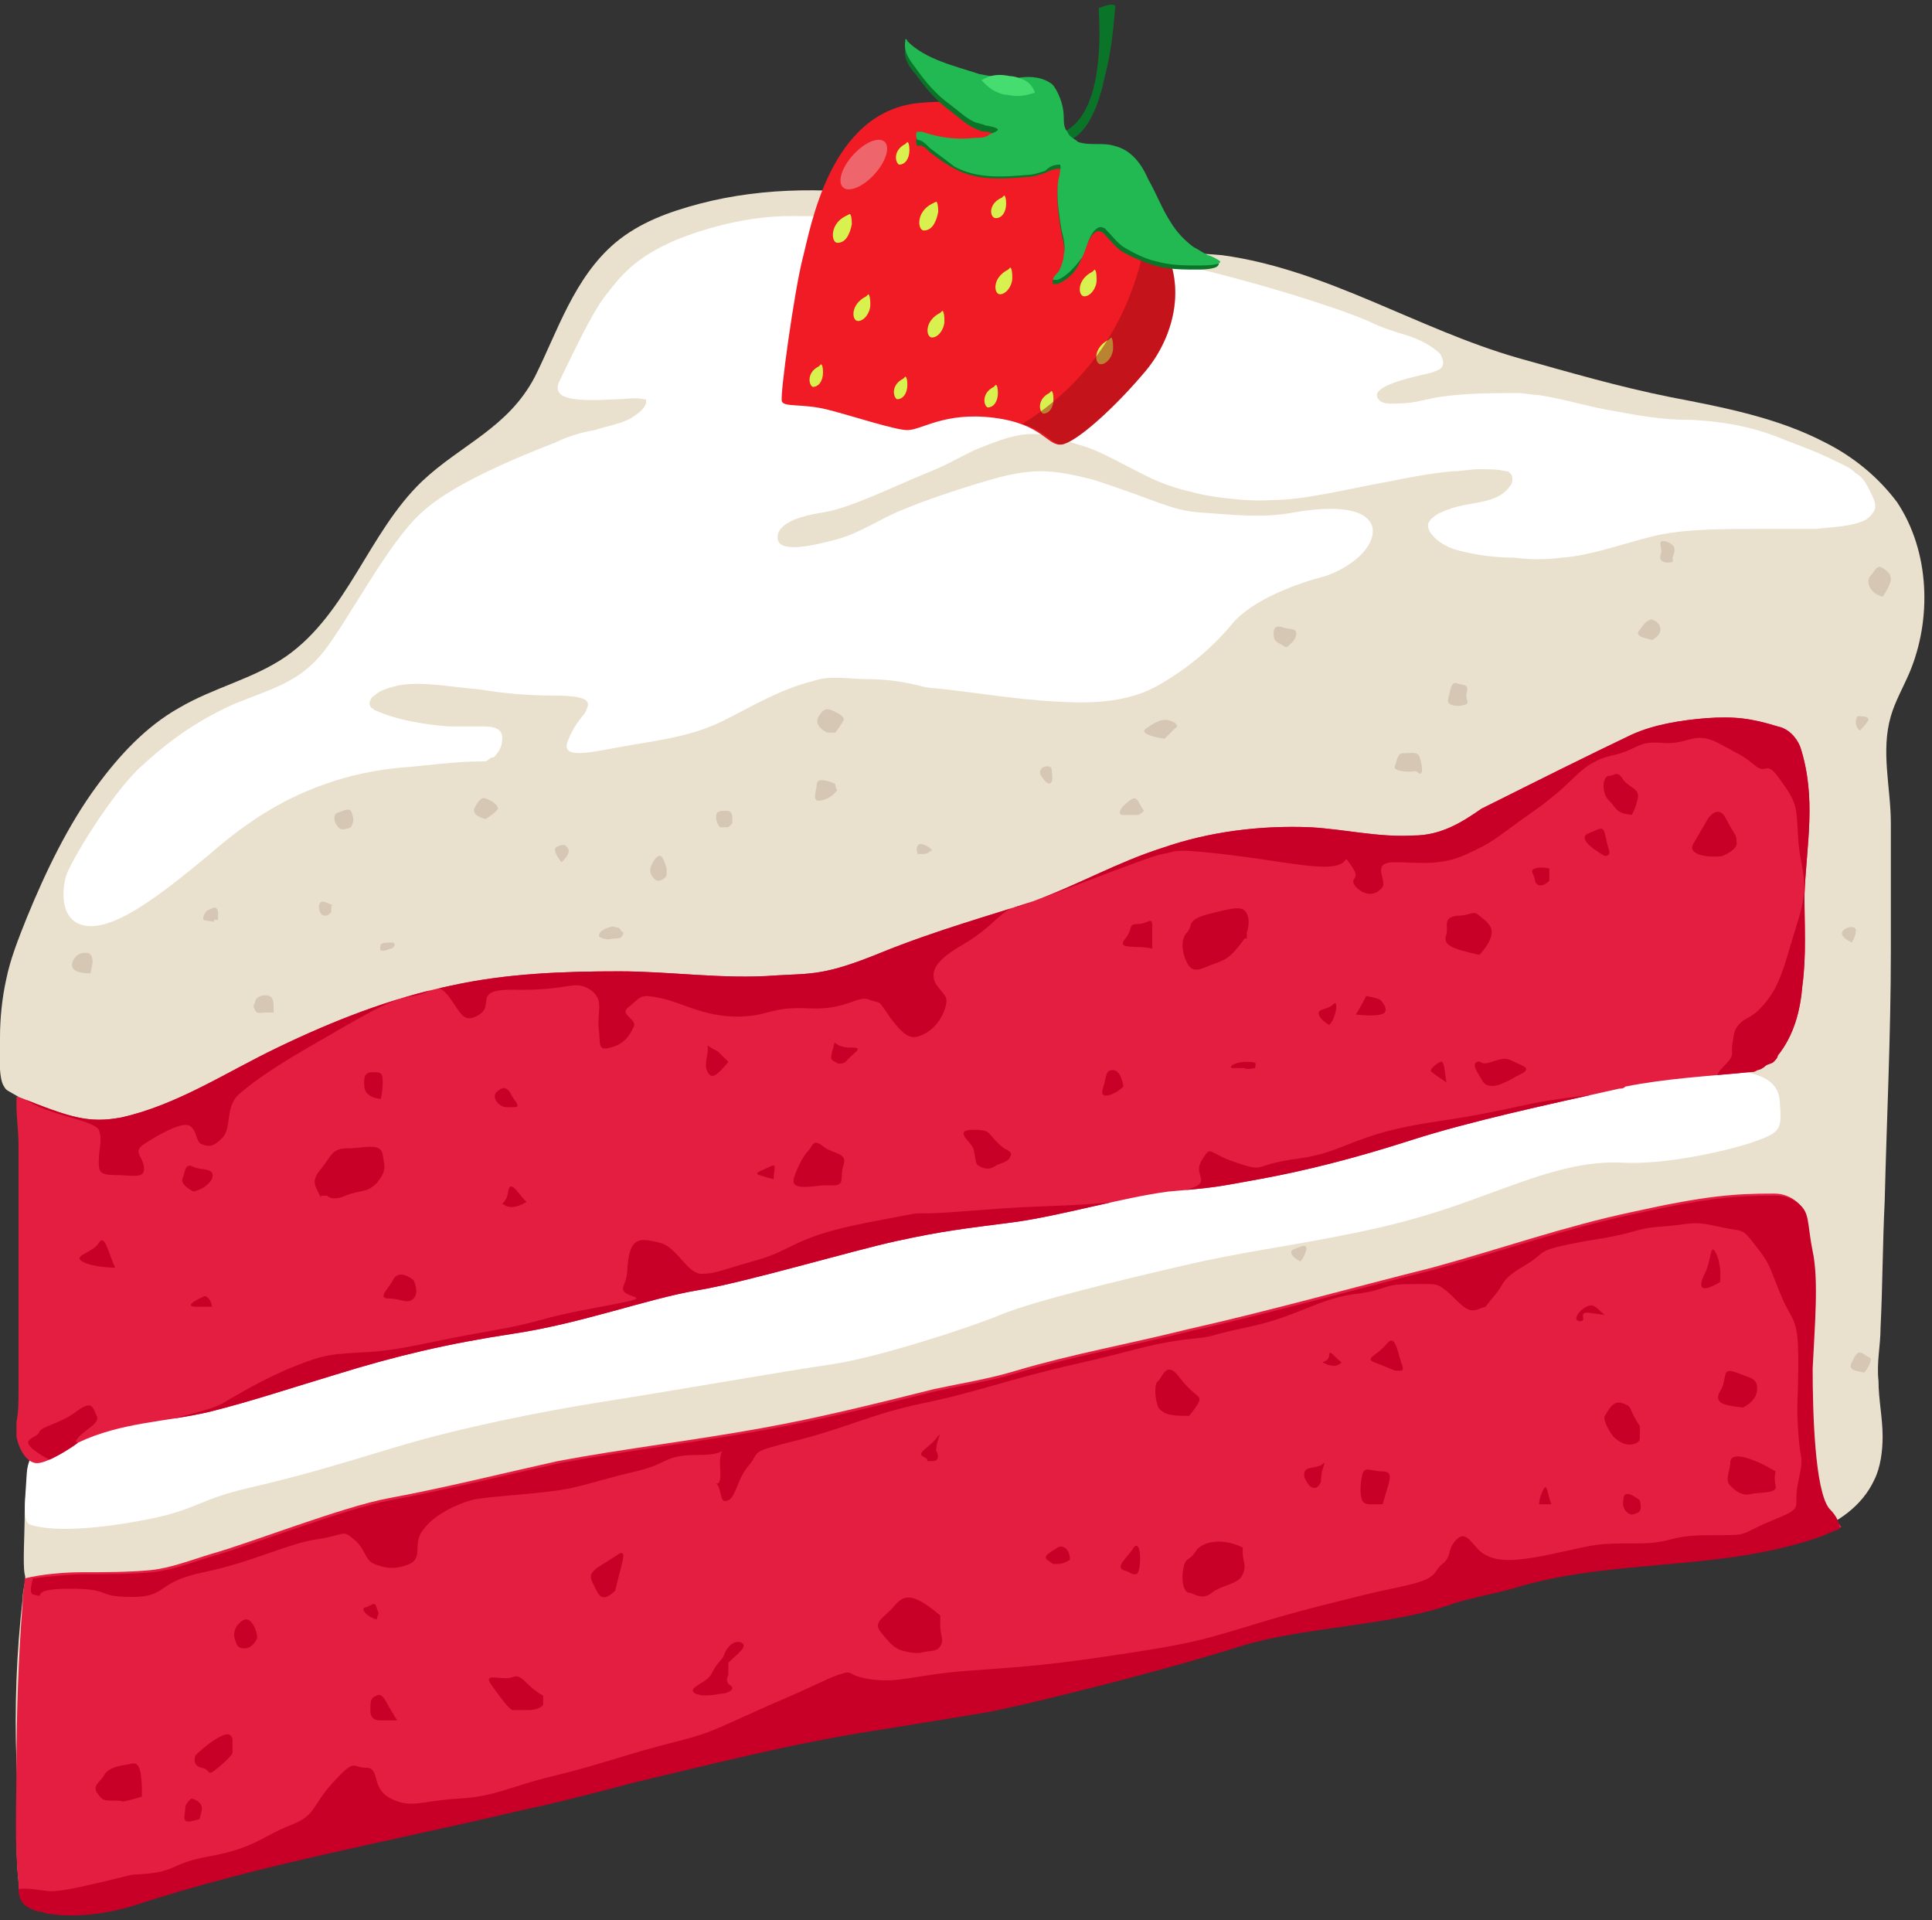 <svg xmlns="http://www.w3.org/2000/svg" xmlns:xlink="http://www.w3.org/1999/xlink" id="Layer_1" x="0px" y="0px" viewBox="0 0 93.9 93.3" style="enable-background:new 0 0 93.9 93.3;" xml:space="preserve"><rect x="0" y="0" width="93.9" height="93.3" fill="#333333" stroke="none"/><style type="text/css">	.st0{fill:#E9E1CD;}	.st1{fill:#FFFFFF;}	.st2{fill:#D6C7B5;}	.st3{fill:none;}	.st4{fill:#E31E41;}	.st5{fill:#C80028;}	.st6{clip-path:url(#SVGID_2_);fill:#C80028;}	.st7{fill:#F01B24;}	.st8{fill:#D9F14E;}	.st9{opacity:0.48;fill:#960B12;}	.st10{fill:#0A7429;}	.st11{fill:#22B952;}	.st12{fill:#EF656C;}	.st13{fill:#45DD70;}</style><g>	<path class="st0" d="M2.1,92.8c-0.1,0-0.2,0-0.4-0.1c-0.2,0-0.4-0.2-0.5-0.3c-0.2-0.2-0.2-0.7-0.3-1c-0.2-1.9,0-3.8-0.1-5.8  c-0.1-2.6,0-5.3,0.3-7.9c0-0.5,0.2-0.9,0.1-1.2c-0.1-0.5,0-1.9,0-3c0-1.7,0.5-2.6,0.4-2.6c-0.2,0-0.2,0-0.3-0.1  c-0.4-0.5-0.5-1.3-0.4-1.9c0.1-0.5,0-1,0.1-1.5c0-0.9,0-1.9,0-2.8c0-1.1,0-2.3,0-3.4c0-1.1,0-2.2,0-3.3c0-0.9,0-1.7,0-2.6  c0-0.6-0.1-1.2-0.1-1.7c0-0.1,0-0.1,0-0.2c0,0,0-0.1,0-0.1C0.4,53,0.3,53,0.2,52.8C-0.1,52.4,0,51,0,50.4c0-0.9,0.1-1.9,0.3-2.8  c0.2-1,0.6-2,1-3c0.9-2.2,2-4.5,3.4-6.4c1.1-1.5,2.4-2.9,4-3.8c1.7-1,3.6-1.4,5.2-2.5c3-2.1,4-6,6.6-8.5c1.9-1.8,4.2-2.6,5.5-5.1  c1.1-2.2,1.9-4.8,3.9-6.5c1.2-1,2.6-1.5,4.1-1.9c6.5-1.7,13.2,0.3,19.5,1.7c0.9,0.2,1.7,0.4,2.6,0.5c1.1,0.2,2.2,0.2,3.3,0.3  c5.1,0.7,9.5,3.6,14.4,5c2.5,0.7,4.9,1.4,7.4,1.9c2.6,0.5,5.2,1,7.5,2.2c1.4,0.7,2.6,1.7,3.5,2.9c1.6,2.4,1.7,5.7,0.6,8.3  c-0.3,0.7-0.7,1.4-0.9,2.1c-0.5,1.7,0,3.5,0,5.2c0,2.1,0,4.1,0,6.2c0,4.1-0.2,8.1-0.3,12.2c-0.1,2-0.1,4.1-0.2,6.1  c0,0.9-0.2,1.7-0.1,2.6c0,0.9,0.2,1.8,0.2,2.7c0,0.7-0.1,1.5-0.4,2.1c-0.6,1.3-1.8,2.1-3.1,2.6c-4.8,1.7-10,1-14.9,2.5  c-1,0.3-2.1,0.8-3.1,1.1c-1,0.3-1.9,0.4-3,0.4c-2.4-0.1-4.7,0.6-6.9,1.2c-2.2,0.6-4.5,1.3-6.7,1.9c-2,0.5-3.9,1-5.9,1.4  c-1.8,0.4-3.6,0.6-5.5,0.9c-3.9,0.6-7.8,1.6-11.6,2.5c-1.9,0.5-3.8,0.9-5.7,1.4c-6.3,1.4-12.6,2.6-18.7,4.6  C4.9,92.8,3.4,93,2.1,92.8z"></path>	<path class="st1" d="M23.6,37c-0.1,0-0.1,0-0.2,0c-1.3,0-2.6,0.2-3.9,0.3c-1.1,0.1-2.1,0.3-3.1,0.6c-1.9,0.6-3.8,1.5-6.2,3.6  c-2.4,2-4.5,3.6-5.9,3.5c-1.4-0.1-1.3-1.7-1.1-2.4s2.2-4,3.6-5.3c1.4-1.3,2.8-2.3,4.6-3.1c1.7-0.7,3.1-1,4.3-2.5  c1.2-1.5,3.2-5.4,4.8-6.8c1.5-1.4,4.7-2.7,6.5-3.4c0.6-0.3,1.3-0.5,1.9-0.6c0.6-0.2,1.3-0.3,1.8-0.6c0.3-0.2,0.6-0.4,0.7-0.7  c0-0.1,0-0.1,0-0.2c0,0-0.1,0-0.1,0c-0.4-0.1-0.9,0-1.3,0c-1.8,0.1-3.3,0.1-2.8-0.9s1.5-3.2,2.2-4.1c0.7-0.9,1.4-1.9,3.6-2.8  c1.8-0.7,3.7-1.1,5.4-1.1c1.7,0,3.7,0,6.6,0.4c2.9,0.4,11.4,1.7,13.8,2.3s5.8,1.6,7.7,2.4c0.6,0.3,1.2,0.5,1.9,0.7  c0.6,0.2,1.2,0.5,1.6,0.9c0.1,0.2,0.2,0.4,0.1,0.6c-0.1,0.2-0.3,0.2-0.5,0.3c-0.3,0.1-3.2,0.6-2.6,1.3c0.2,0.3,0.8,0.2,1.1,0.2  c0.6,0,1.2-0.2,1.8-0.3c1.3-0.2,2.6-0.2,3.9-0.2c0.3,0,0.7,0.1,1,0.1c1.3,0.2,2.5,0.6,3.8,0.8c1.1,0.2,2.2,0.4,3.4,0.4  c0.1,0,0.1,0,0.2,0c1.8,0.1,3.2,0.4,4.6,1c0.8,0.3,1.6,0.6,2.4,1c0.4,0.2,0.7,0.3,1,0.6c0.4,0.2,0.6,0.7,0.8,1.1  c0.1,0.2,0.2,0.5,0.1,0.7c-0.1,0.2-0.3,0.4-0.5,0.5c-0.7,0.3-1.5,0.3-2.3,0.4c-0.8,0-1.6,0-2.3,0c-2.2,0-4,0-5.4,0.3  c-1.4,0.3-3.2,1-4.7,1.1c-0.8,0.1-1.5,0.1-2.3,0c-0.8,0-1.7-0.1-2.5-0.3c-0.5-0.1-1-0.3-1.4-0.7c-0.2-0.2-0.3-0.4-0.3-0.6  c0.1-0.5,1.1-0.8,1.5-0.9c0.8-0.2,2-0.2,2.5-1c0.1-0.1,0.1-0.2,0.1-0.3c0-0.1,0-0.2-0.1-0.3c-0.1-0.1-0.1-0.1-0.2-0.1  c-0.4-0.1-0.9-0.1-1.3-0.1c-0.4,0-0.9,0.1-1.3,0.1c-1.1,0.1-2.1,0.3-3.1,0.5c-2.2,0.4-4.1,0.9-5.7,0.9c-1.3,0.1-3.3-0.2-3.9-0.4  c-0.5-0.1-1.1-0.3-1.6-0.5c-0.7-0.3-1.6-0.8-2.2-1.1c-0.6-0.3-1-0.5-1.7-0.7c-0.6-0.2-1.3-0.4-1.9-0.5c-1.1-0.1-2.2,0.4-3.2,0.8  c-0.8,0.4-1.5,0.8-2.3,1.1c-1.7,0.7-3.7,1.7-5,1.9c-1.3,0.2-2.3,0.6-2.2,1.3c0.1,0.7,1.8,0.3,2.9,0c1.1-0.3,2.1-1,3.1-1.4  c1.2-0.5,2.4-0.9,3.7-1.3c1-0.3,2-0.6,3.1-0.6c0.8,0,1.7,0.2,2.5,0.4c3.1,1,3.8,1.5,5.2,1.6c1.5,0.1,3,0.3,4.6,0  c1.7-0.3,3.5-0.3,3.8,0.7c0.2,1-1.1,2-2.3,2.4c-1.2,0.3-3.5,1.1-4.5,2.3c-1,1.2-2.2,2.2-3.6,3c-1.4,0.8-3.1,0.9-4.8,0.8  c-2.2-0.1-4.3-0.5-6.5-0.7C43.9,33.1,43,33,42.1,33c-0.8,0-1.8-0.2-2.6,0.1c-1.6,0.4-2.9,1.2-4.3,1.9c-1.4,0.7-2.7,0.9-4.5,1.2  S27.2,37,27.6,36s0.8-1.2,0.9-1.5s0.4-0.7-1.6-0.7c-1.2,0-2.4-0.1-3.6-0.3c-1.3-0.1-2.7-0.4-3.9-0.2c-0.4,0.1-0.9,0.2-1.2,0.5  c-0.2,0.1-0.3,0.4-0.2,0.5c0,0.1,0.1,0.1,0.2,0.2c1.1,0.5,2.4,0.7,3.6,0.8c0.6,0,1.2,0,1.7,0c0.5,0,1,0.1,0.9,0.7  c0,0.3-0.2,0.6-0.4,0.8C23.8,36.8,23.8,36.9,23.6,37C23.6,36.9,23.6,37,23.6,37z"></path>	<path class="st1" d="M81.8,51.9c3.2,0,4.6,0.3,4.7,1.6c0.1,1.4,0.1,1.5-1.3,2c-1.5,0.5-4.4,1.1-6.3,1c-1.8-0.1-3.5,0.4-5.7,1.2  c-2.2,0.8-3.9,1.5-7.3,2.2c-3.4,0.7-5.4,0.9-8.4,1.6c-3,0.7-7.2,1.7-8.9,2.4c-1.7,0.7-6.1,2.1-8.2,2.4c-2.1,0.3-7.8,1.3-11,1.8  s-7.1,1.3-10.1,2.2s-4.6,1.4-7.2,2s-2.5,1.1-5.3,1.6c-1.6,0.3-4,0.6-5.3,0.2c-0.4-0.1-0.3-0.9-0.2-2.5c0.1-2.1,4.1-5,5.1-5.9  S34.2,53,34.2,53l30.3-5.8l14.2,1.3L81.8,51.9z"></path>	<path class="st2" d="M51.1,37.3c-0.3-0.2-0.7,0.1-0.5,0.4s0.4,0.5,0.5,0.3C51.2,38,51.1,37.3,51.1,37.3z"></path>	<path class="st2" d="M40.6,38.1c-0.4-0.2-0.9-0.3-0.9,0c0,0.3-0.3,0.9,0.2,0.8c0.5-0.1,0.7-0.4,0.8-0.5  C40.6,38.3,40.6,38.1,40.6,38.1z"></path>	<path class="st2" d="M40.2,35.6c-0.4-0.2-0.6-0.5-0.4-0.8c0.2-0.3,0.3-0.4,0.6-0.3c0.2,0.1,0.7,0.3,0.6,0.5  c-0.1,0.2-0.4,0.6-0.4,0.6H40.2z"></path>	<path class="st2" d="M45.3,41.3c-0.2-0.2-0.6-0.4-0.7-0.2c-0.1,0.1,0,0.4,0,0.4c0,0,0.2,0,0.3,0C45.1,41.5,45.3,41.3,45.3,41.3z"></path>	<path class="st2" d="M35.6,40c0-0.4,0-0.6-0.3-0.6c-0.3,0-0.5,0-0.5,0.3s0.2,0.5,0.2,0.5h0.4L35.6,40z"></path>	<path class="st2" d="M32.4,42.2c-0.1-0.3-0.2-0.7-0.4-0.6c-0.2,0.1-0.4,0.5-0.4,0.7c0,0.2,0.2,0.5,0.4,0.5c0.2,0,0.4-0.2,0.4-0.3  C32.4,42.4,32.4,42.2,32.4,42.2z"></path>	<path class="st2" d="M30.1,45.1c-0.4-0.1-0.3-0.1-0.6,0c-0.3,0.1-0.6,0.4-0.2,0.5c0.3,0.1,0.4,0,0.7,0c0.3,0,0.3-0.3,0.3-0.3  C30.2,45.3,30.1,45.1,30.1,45.1z"></path>	<path class="st2" d="M27.3,41.9c-0.2-0.2-0.4-0.6-0.3-0.7c0.1-0.1,0.4-0.2,0.5-0.1c0.1,0.1,0.2,0.2,0.1,0.4  C27.6,41.6,27.3,41.9,27.3,41.9z"></path>	<path class="st2" d="M23.6,39.8c-0.4-0.1-0.7-0.3-0.5-0.6c0.1-0.2,0.3-0.5,0.5-0.4c0.3,0.1,0.6,0.3,0.6,0.5  C24.1,39.5,23.6,39.8,23.6,39.8z"></path>	<path class="st2" d="M16.6,40.3c-0.3-0.1-0.5-0.7-0.2-0.8c0.3-0.1,0.6-0.3,0.7,0s0.1,0.4,0,0.6C17.1,40.3,16.6,40.3,16.6,40.3z"></path>	<path class="st2" d="M16.2,44c-0.5-0.2-0.6-0.3-0.7,0c0,0.3,0.1,0.5,0.3,0.5c0.2,0,0.3-0.2,0.3-0.2V44z"></path>	<path class="st2" d="M19.1,45.8c-0.3,0-0.5,0-0.6,0.1c0,0.1-0.1,0.3,0.1,0.3c0.2,0,0.3-0.1,0.4-0.1c0.1,0,0.2-0.2,0.2-0.2  L19.1,45.8z"></path>	<path class="st2" d="M13.3,49.2c0-0.5,0-0.7-0.2-0.8c-0.2-0.1-0.7,0-0.7,0.3c-0.1,0.2-0.1,0.2,0,0.4c0.1,0.2,0.3,0.1,0.5,0.1  S13.3,49.2,13.3,49.2z"></path>	<path class="st2" d="M10.4,44.8c-0.4-0.1-0.6,0-0.5-0.3c0.1-0.3,0.3-0.3,0.5-0.4c0.2,0,0.2,0.2,0.2,0.3c0,0.1,0,0.3,0,0.3H10.4z"></path>	<path class="st2" d="M4.4,47.3c-1,0-1-0.4-0.8-0.7s0.4-0.3,0.6-0.3s0.3,0.2,0.3,0.4C4.5,46.9,4.4,47.3,4.4,47.3z"></path>	<path class="st2" d="M55.6,39.4c-0.3-0.4-0.3-0.8-0.7-0.5c-0.4,0.3-0.6,0.6-0.4,0.7c0.2,0,0.6,0,0.8,0  C55.4,39.6,55.6,39.4,55.6,39.4z"></path>	<path class="st2" d="M56.6,35.9c-0.7-0.1-1.2-0.3-0.9-0.5c0.3-0.2,0.7-0.5,1.1-0.4c0.4,0.1,0.5,0.3,0.3,0.4  C56.9,35.6,56.6,35.9,56.6,35.9z"></path>	<path class="st2" d="M62.4,31.4c-0.3-0.2-0.5-0.2-0.5-0.6c0-0.4,0.2-0.4,0.5-0.3c0.3,0.1,0.6,0,0.6,0.3c0,0.3-0.3,0.5-0.4,0.6  S62.4,31.4,62.4,31.4z"></path>	<path class="st2" d="M68.6,37.5c-0.6,0-0.9-0.1-0.8-0.3c0.1-0.2,0.1-0.6,0.4-0.6c0.4,0,0.7-0.1,0.8,0.2c0.1,0.3,0.2,0.8,0,0.8  C68.8,37.4,68.6,37.5,68.6,37.5z"></path>	<path class="st2" d="M70.9,34.3c-0.4,0-0.6-0.1-0.5-0.4c0.1-0.3,0.1-0.8,0.4-0.7c0.2,0.1,0.6,0,0.5,0.4c-0.1,0.4,0.1,0.5,0,0.6  C71.1,34.3,70.9,34.3,70.9,34.3z"></path>	<path class="st2" d="M80.3,31.1c-0.4-0.1-0.9-0.2-0.6-0.5c0.2-0.3,0.4-0.5,0.6-0.5c0.2,0.1,0.4,0.2,0.4,0.5  C80.7,30.9,80.3,31.1,80.3,31.1z"></path>	<path class="st2" d="M81.3,27.3c-0.3,0.1-0.7,0-0.6-0.3c0.1-0.3,0-0.4,0-0.6c0-0.2,0.4-0.1,0.6,0.1s0,0.5,0,0.6  C81.3,27.3,81.3,27.3,81.3,27.3z"></path>	<path class="st2" d="M91.5,29c-0.7-0.2-0.8-0.8-0.6-1s0.3-0.6,0.6-0.4c0.3,0.2,0.4,0.3,0.4,0.6C91.8,28.6,91.5,29,91.5,29z"></path>	<path class="st2" d="M90.4,35.5c-0.3-0.2-0.2-0.7-0.1-0.7c0.1,0,0.6,0,0.5,0.2S90.4,35.5,90.4,35.5z"></path>	<path class="st2" d="M90,45.8c-0.4-0.2-0.6-0.4-0.4-0.6c0.2-0.2,0.6-0.2,0.6,0C90.2,45.5,90,45.8,90,45.8z"></path>	<path class="st2" d="M90.6,66.7c-0.4-0.1-0.8-0.1-0.6-0.5c0.2-0.4,0.3-0.6,0.6-0.4c0.2,0.2,0.4,0.1,0.3,0.4S90.6,66.7,90.6,66.7z"></path>	<path class="st2" d="M63.2,61.3c-0.4-0.2-0.6-0.5-0.3-0.6c0.3-0.1,0.6-0.3,0.6,0C63.4,61.1,63.2,61.3,63.2,61.3z"></path>	<g>		<path class="st3" d="M93.2,33c1.1-2.6,1-6-0.6-8.3c-0.9-1.3-2.1-2.2-3.5-2.9c-2.3-1.2-5-1.7-7.5-2.2c-2.5-0.5-4.9-1.2-7.4-1.9   c-4.9-1.3-9.3-4.3-14.4-5c-1.1-0.1-2.2-0.2-3.3-0.3c-0.9-0.1-1.7-0.3-2.6-0.5c-6.4-1.4-13-3.4-19.5-1.7c-1.5,0.4-2.9,0.9-4.1,1.9   c-2,1.7-2.8,4.2-3.9,6.5c-1.2,2.4-3.6,3.3-5.5,5.1c-2.6,2.4-3.7,6.4-6.6,8.5c-1.6,1.1-3.6,1.5-5.2,2.5c-1.6,0.9-3,2.3-4,3.8   c-1.4,2-2.5,4.2-3.4,6.4c-0.4,1-0.8,1.9-1,3c-0.2,0.9-0.3,1.9-0.3,2.8c0,0.5-0.2,2,0.1,2.4c0.1,0.2,0.2,0.2,0.4,0.4   c2.5,1,3.4,1.4,5,1c2.7-0.6,5.2-2.2,7.6-3.4c2.7-1.3,5.5-2.4,8.4-3c2.7-0.6,5.4-0.7,8.2-0.7c2.5,0,5.1,0.4,7.6,0.2   c1.9-0.1,2.5,0,5.1-1.1c2.7-1.1,5.6-1.9,7.4-2.5c2.2-0.8,4.1-1.9,6.3-2.6c2.3-0.8,4.8-1.1,7.2-1c1.7,0.1,3.3,0.4,5,0.4   c1.3-0.1,2.4-0.7,3.5-1.3c2.9-1.4,5.2-2.6,7.3-3.6c1.1-0.5,2.4-0.8,3.6-0.8c1.3-0.1,2.2,0,3.5,0.4c0,0,0,0,0,0   c0.5,0.1,0.9,0.5,1.1,1c0.8,2.5,0.3,4.7,0.2,7.2c-0.1,1.5,0,2.9-0.1,4.4c-0.1,1.2-0.4,2.4-1.2,3.4c-0.1,0.1-0.1,0.2-0.2,0.3   c-0.1,0.1-0.3,0.2-0.4,0.2c-0.1,0.1-0.3,0.1-0.4,0.2c-0.1,0-0.3,0-0.4,0.1c-2,0.1-4,0.3-6,0.7c-0.1,0-0.2,0-0.3,0.1   c-3.6,0.7-7.3,1.6-10.1,2.5s-5.2,1.5-7.4,1.9s-2.1,0.4-4.4,0.6c-2.3,0.2-5.3,1.2-7.6,1.5c-2.3,0.3-3.3,0.4-5.6,0.9   c-2.3,0.5-7.3,1.9-9.7,2.4s-5.7,1.6-8.9,2.1s-5.7,1.1-8.7,2c-2,0.6-4,1.3-6.1,1.8c-2.2,0.6-4.4,0.5-6.4,1.5   c-0.5,0.2-0.9,0.5-1.5,0.5c-0.5,0-0.9-0.3-1.3-0.9c0,0.4,0.2,0.9,0.4,1.2c0.1,0.2,0.1,0.1,0.3,0.1c0.1,0-0.4,0.9-0.4,2.6   c0,1.1-0.2,2.5,0,3c0,0,0,0,0,0c0.9-0.2,1.7-0.2,2.6-0.2c1.1,0,2.2,0,3.3-0.1c1-0.1,2-0.5,3-0.8c1.7-0.5,6.4-2.2,8.6-2.7   c2.7-0.6,5.5-1.3,8.2-1.8c3.3-0.7,6.6-1,9.9-1.6c2.8-0.5,5.6-1.3,8.4-1.9c1.3-0.3,2.7-0.5,4-0.9c2.7-0.9,5.6-1.4,8.3-2   c4-1,7.9-2,11.9-3c3.2-0.9,6.4-1.9,9.7-2.7c3.6-0.8,5-0.9,6.9-0.9c0.4,0,0.7,0.1,1,0.3c0,0,0,0,0,0c0.7,0.5,0.5,0.9,0.8,2.4   c0.3,1.5,0.1,3.6,0,5.7c-0.1,2.1,0.1,5.9,0.8,6.8c0.4,0.5,0.5,0.7,0.5,1c0.9-0.5,1.8-1.2,2.2-2.2c0.3-0.7,0.4-1.4,0.4-2.1   c0-0.9-0.1-1.8-0.2-2.7c0-0.9,0.1-1.7,0.1-2.6c0.1-2,0.1-4.1,0.2-6.1c0.1-4.1,0.2-8.1,0.3-12.2c0-2.1,0-4.1,0-6.2   c0-1.7-0.5-3.5,0-5.2C92.5,34.3,92.9,33.7,93.2,33z"></path>		<path class="st4" d="M1.8,71.1c0.5,0,1.6-0.7,2-1c2.1-1,4.3-1,6.4-1.5c2-0.5,4.1-1.2,6.1-1.8c2.9-0.9,5.4-1.5,8.7-2   s6.5-1.7,8.9-2.1s7.4-1.9,9.7-2.4c2.3-0.5,3.3-0.6,5.6-0.9c2.3-0.3,5.3-1.2,7.6-1.5c2.3-0.2,2.2-0.2,4.4-0.6s4.6-1,7.4-1.9   s6.5-1.7,10.1-2.5c0.1,0,0.2,0,0.3-0.1c2-0.4,4-0.5,6-0.7c0.1,0,0.3,0,0.4-0.1c0.1,0,0.3-0.1,0.4-0.2c0.1-0.1,0.3-0.1,0.4-0.2   c0.1-0.1,0.2-0.2,0.2-0.3c0.8-1,1.1-2.2,1.2-3.4c0.2-1.5,0.1-2.9,0.1-4.4c0.1-2.5,0.6-4.7-0.2-7.2c-0.2-0.5-0.6-0.9-1.1-1   c0,0,0,0,0,0c-1.3-0.4-2.1-0.5-3.5-0.4c-1.2,0.1-2.5,0.3-3.6,0.8c-2.1,1-4.5,2.2-7.3,3.6C71,40,70,40.6,68.7,40.6   c-1.7,0.1-3.3-0.3-5-0.4c-2.4-0.1-4.9,0.2-7.2,1c-2.2,0.7-4.1,1.8-6.3,2.6c-1.8,0.6-4.7,1.4-7.4,2.5c-2.7,1.1-3.3,1-5.1,1.1   c-2.5,0.2-5.1-0.2-7.6-0.2c-2.7,0-5.5,0.1-8.2,0.7c-2.9,0.6-5.7,1.7-8.4,3c-2.5,1.2-4.9,2.8-7.6,3.4c-1.6,0.3-2.5,0-5-1   c0,0-0.1,0-0.1,0c0,0,0,0.1,0,0.2c0,0.1,0,0.1,0,0.2c0,0.6,0.1,1.3,0.1,1.9c0,0.9,0,1.7,0,2.5c0,1.1,0,2.2,0,3.3   c0,1.1,0,2.3,0,3.4c0,0.9,0,1.9,0,2.8c0,0.5,0,1-0.1,1.5c0,0.2,0,0.4,0,0.7C0.9,70.4,1.3,71.1,1.8,71.1z"></path>		<path class="st4" d="M88.8,73.2c-0.7-0.9-0.8-4.7-0.8-6.8c0.1-2.1,0.3-4.3,0-5.7c-0.3-1.5-0.1-1.9-0.8-2.4c0,0,0,0,0,0   c-0.3-0.2-0.6-0.3-1-0.3c-1.9,0-3.3,0.1-6.9,0.9c-3.3,0.7-6.4,1.8-9.7,2.7c-4,1-7.9,2.1-11.9,3c-2.8,0.7-5.6,1.2-8.3,2   c-1.3,0.4-2.6,0.6-4,0.9c-2.8,0.7-5.6,1.4-8.4,1.9c-3.3,0.6-6.7,1-9.9,1.6c-2.7,0.6-5.5,1.3-8.2,1.8c-2.2,0.4-6.8,2.2-8.6,2.7   c-1,0.3-2,0.7-3,0.8c-1.1,0.1-2.2,0.1-3.3,0.1c-0.9,0-2,0.1-2.8,0.3c0,0.3-0.1,0.7-0.1,1.2c-0.2,2.6-0.3,5.3-0.3,7.9   c0,1.9-0.1,3.8,0.1,5.7c0,0.3,0,0.9,0.5,1.1c0.2,0.1,0.4,0.2,0.6,0.2c0.1,0,0.2,0.1,0.4,0.1c1.3,0.2,2.8,0,4.1-0.4   c6.1-2,12.4-3.1,18.7-4.6c1.9-0.4,3.8-0.9,5.7-1.4c3.8-0.9,7.7-1.9,11.6-2.5c1.9-0.3,3.7-0.6,5.5-0.9c2-0.4,3.9-0.9,5.9-1.4   c2.3-0.6,4.5-1.2,6.7-1.9c2.2-0.6,4.6-1,6.9-1.2c1-0.1,2.1-0.5,3.2-0.8c1-0.3,1.8-0.4,2.9-0.7c4.8-1.5,10-0.8,14.9-2.5   c0.3-0.1,0.7-0.3,1-0.4C89.3,74,89.2,73.7,88.8,73.2z"></path>	</g>	<g>		<path class="st3" d="M2.5,91.9c0.5,0,1.5-0.2,3.9-0.3c2.4-0.1,1.6-0.5,3.8-0.9s2.6-1,3.9-1.5s1-0.9,2.1-2.1   c1.1-1.2,0.9-0.7,1.6-0.7s0.2,0.9,1.2,1.5s1.5,0.1,3.3,0s2.6-0.7,4.6-1.1s3.7-1.1,5.7-1.6s2-0.6,4.7-1.8c2.7-1.2,2.5-1.2,3.4-1.5   c0.8-0.3,0.2,0,1.6,0.2c1.3,0.2,2-0.2,4.6-0.4c2.5-0.2,3.4-0.2,6.8-0.7c3.4-0.5,4.4-0.7,5.7-1.1c1.4-0.4,2.5-0.8,5.3-1.5   c2.8-0.7,1.6-0.4,3.4-0.8c1.8-0.4,1.5-0.7,2-1.1s0.2-0.8,0.7-1.2s0.8,0.4,1.3,0.7s1.2,0.5,3.4,0s2-0.5,4-0.5   c1.9,0,1.5-0.3,3.6-0.4s1.2,0,3-0.7c1.7-0.7,1-0.5,1.3-1.9s0.1-0.8,0-2.4c-0.1-1.6-0.1-1.3,0-3.5s-0.3-1.9-0.9-3.3   s-0.5-1.4-1.2-2.3c-0.7-0.9-0.5-0.6-1.8-0.9s-1.2-0.1-2.7,0c-1.4,0.1-1,0.2-3.7,0.7c-2.7,0.4-1.8,0.5-3,1.2   c-1.2,0.7-1,0.8-1.5,1.5s-0.2,0.4-0.7,0.6s-0.7,0-1.4-0.7c-0.7-0.7-0.6-0.5-2-0.5c-1.4,0-1,0.2-2.8,0.5c-1.8,0.2-2.7,1.1-5.1,1.6   s-1,0.3-3.1,0.6c-2,0.2-2.2,0.5-5.3,1.2s-4.9,1.4-7.4,1.9c-2.5,0.5-3.7,1.2-6.1,1.8c-2.4,0.6-1.7,0.5-2.3,1.2   c-0.6,0.7-0.6,1.5-1,1.7c-0.4,0.2-0.3-0.3-0.5-0.7c-0.2-0.4,0.2,0.4,0.1-0.9c-0.1-1.3,0.7-0.6-1-0.6c-1.7,0-1.4,0.4-3.1,0.8   s-1.8,0.4-3.1,0.8c-1.3,0.3-4.2,0.4-4.9,0.6c-0.7,0.2-1.8,0.7-2.3,1.4c-0.5,0.7,0,1.4-0.7,1.7c-0.7,0.3-1.2,0.2-1.7,0   c-0.5-0.2-0.4-0.7-1-1.2c-0.6-0.5-0.4-0.2-1.8,0c-1.4,0.2-3.1,1.1-5.5,1.6c-2.4,0.5-1.7,1.1-3.5,1.2c-1.8,0-0.8-0.4-3-0.4   s-1.1,0.5-1.7,0.3c-0.3-0.1-0.3-0.4-0.1-0.8c-0.1,0-0.2,0-0.3,0.1c0,0.3-0.1,0.7-0.1,1.2c-0.2,2.6-0.3,5.3-0.3,7.9   c0,1.9-0.1,3.8,0.1,5.7c0,0.1,0,0.2,0,0.3C1.3,91.7,2.1,91.9,2.5,91.9z M86.3,72.2c0.1,0.4-0.8,0.3-1.2,0.4c-0.4,0.1-0.7,0-1-0.4   c-0.3-0.3,0-0.7,0-1.2s1.2-0.1,2.2,0.5C86.3,71.5,86.2,71.7,86.3,72.2z M84.4,66.7c0.8,0.3,1,0.3,1,0.8c0,0.5-0.7,0.9-0.7,0.9   c-0.6-0.1-1.4-0.1-1.1-0.7C84,67,83.6,66.4,84.4,66.7z M82.8,62.1c0.3-0.8,0.2-1.7,0.6-1.1c0.3,0.6,0.2,1.4,0.2,1.4   C83.1,62.6,82.4,62.9,82.8,62.1z M79.8,73.4c-0.1,0.1-0.3,0.2-0.4,0.2c-0.1,0-0.5-0.2-0.4-0.7c0.1-0.5,0.4-0.2,0.9,0   C79.8,72.9,79.9,73.3,79.8,73.4z M78.9,68.1c0.5,0.2,0.2,0.2,0.8,1.1c0,0,0,0.4,0,0.6c0,0.2-0.3,0.3-0.5,0.3s-0.5-0.1-0.8-0.4   c-0.3-0.3-0.5-0.8-0.4-1.1C78.2,68.4,78.4,67.8,78.9,68.1z M77.1,63.5c0.4-0.2,0.5,0,0.9,0.4c0,0,0,0-0.7-0.1   c-0.7-0.1-0.1,0.4-0.5,0.4S76.7,63.7,77.1,63.5z M75,72.4c0.2-0.4,0.2,0.2,0.4,0.7h-0.6C74.8,73.1,74.8,72.8,75,72.4z M67.4,65.4   c0.4-0.5,0.5,0.3,0.7,0.9c0.2,0.6,0,0.5-0.3,0.4c0,0-0.5-0.2-1-0.4C66.3,66,66.9,65.9,67.4,65.4z M66.2,71.7   c0.1-0.5,0.4-0.2,1-0.2c0.6,0,0.3,0.5,0,1.6c0,0-0.3,0-0.5,0c-0.2,0-0.4,0-0.5-0.2C66.1,72.6,66.1,72.2,66.2,71.7z M64.5,65.9   c0.1-0.4,0.2,0,0.6,0.3c0,0-0.2,0.2-0.7,0.1S64.5,66.3,64.5,65.9z M64.2,71.1c0.4-0.2,0,0,0,0.8c0,0-0.1,0.2-0.3,0.3   c-0.2,0-0.3,0-0.5-0.5C63.4,71.2,63.8,71.4,64.2,71.1z M60.4,75.2c0,0,0,0,0,0.3c0,0.3,0.2,0.6,0,1c-0.2,0.4-1,0.4-1.5,0.9   c-0.5,0.4-0.8,0-1.1,0c-0.2,0-0.4-0.4-0.3-1.1c0.1-0.7,0.3-0.3,0.6-0.9S59.4,74.7,60.4,75.2z M56.4,67.1c0.2-0.1,0.4-1,1-0.2   c0.6,0.8,1,0.9,1,1.1c0,0.2-0.5,0.8-0.5,0.8c-0.8,0-1.3,0-1.5-0.4C56.2,67.9,56.2,67.2,56.4,67.1z M55.2,75.2   c0.4-0.5,0.3,1.3,0.1,1.3s-0.2,0-0.6-0.2C54.2,76.1,54.8,75.7,55.2,75.2z M51.4,75.2c0.1-0.1,0.5-0.1,0.6,0.6c0,0-0.2,0.2-0.6,0.2   c-0.3,0-0.2,0-0.5-0.2C50.6,75.6,51.3,75.3,51.4,75.2z M45.5,69.9c0.4-0.4,0,0,0,0.6c0,0,0.3,0.5-0.2,0.5s0,0-0.4-0.2   C44.5,70.6,45,70.3,45.5,69.9z M43.5,77.9c0.5-0.6,1-0.5,2.2,0.5c0,0,0,0,0,0.5s0.2,0.7,0,1c-0.2,0.3-0.6,0.2-0.9,0.3   c-0.3,0.1-1.1,0-1.2-0.2c-0.1-0.1-0.4-0.3-0.8-0.9C42.4,78.7,43,78.5,43.5,77.9z M34.6,81.3c0.2-0.5,0.5-0.6,0.6-0.9   c0.1-0.3,0.4-0.7,0.8-0.6c0.4,0.1,0,0.4-0.6,1v0.6c0,0-0.1,0.3,0.1,0.5c0.3,0.2-0.2,0.4-0.4,0.4s-0.8,0.2-1.3,0   C33.3,82,34.4,81.8,34.6,81.3z M29.1,76.3c0.2-0.2,0.7-0.5,1.1-0.7c0.3-0.2,0.1,0.5-0.2,1.8c0,0-0.3,0.4-0.6,0.3   c-0.2-0.1-0.3-0.3-0.5-0.7C28.6,76.5,28.8,76.4,29.1,76.3z M24.9,81.5c0.5-0.2,0.6,0.4,1.5,0.9c0,0,0,0.2,0,0.4   c0,0.1-0.4,0.3-0.7,0.3s-0.5,0-0.8,0c-0.3,0-0.6-0.4-1-1.2C23.5,81.2,24.4,81.7,24.9,81.5z M19,83.1l0.2,0.5c0,0-0.3,0-0.8,0   c-0.4,0-0.4-0.2-0.5-0.5c0-0.3,0-0.6,0.2-0.7C18.6,82.2,18.8,82.8,19,83.1z M17.8,78c0.3-0.1,0.3-0.3,0.5,0   c0.1,0.3,0.1,0.3,0.1,0.3l-0.1,0.3C17.7,78.5,17.5,78.1,17.8,78z M11.8,78.7c0.3-0.1,0.6,0.5,0.6,0.9c0,0-0.1,0.5-0.6,0.5   s-0.4-0.1-0.6-0.5C11.2,79.2,11.6,78.8,11.8,78.7z M9.5,85.3c0,0,0.5-0.5,1-0.8c0.5-0.3,0.7-0.3,0.8,0v0.7c0,0-0.1,0.2-0.7,0.7   s-0.3,0.1-0.8,0C9.3,85.8,9.5,85.3,9.5,85.3z M9,87.9c0-0.3,0.2-0.6,0.2-0.6s0.6,0.1,0.5,0.6l-0.1,0.4c0,0,0,0-0.4,0.1   S9,88.2,9,87.9z M5.1,86.1c0.2-0.4,0.9-0.4,1.3-0.5c0.4-0.1,0.4,0.4,0.5,1.6c0,0-0.2,0.1-0.7,0.2c-0.4,0.1,0,0-0.6,0   s-0.6,0-0.9-0.4C4.5,86.6,4.9,86.5,5.1,86.1z"></path>		<path class="st5" d="M70.7,77.9c1-0.3,1.7-0.4,2.8-0.7c4.8-1.5,10-0.8,14.9-2.5c0.3-0.1,0.7-0.3,1-0.4c0-0.3-0.1-0.6-0.5-1   c-0.7-0.9-0.8-4.7-0.8-6.8c0.1-2.1,0.3-4.3,0-5.7c-0.3-1.5-0.1-1.9-0.8-2.4c0,0,0,0,0,0c-0.3-0.2-0.6-0.3-1-0.3   c-1.9,0-3.3,0.1-6.9,0.9c-3.3,0.7-6.4,1.8-9.7,2.7c-4,1-7.9,2.1-11.9,3c-2.8,0.7-5.6,1.2-8.3,2c-1.3,0.4-2.6,0.6-4,0.9   c-2.8,0.7-5.6,1.4-8.4,1.9c-3.3,0.6-6.7,1-9.9,1.6c-2.7,0.6-5.5,1.3-8.2,1.8c-2.2,0.4-6.8,2.2-8.6,2.7c-1,0.3-2,0.7-3,0.8   c-1.1,0.1-2.2,0.1-3.3,0.1c-0.7,0-1.7,0.1-2.5,0.2c-0.1,0.4-0.2,0.8,0.1,0.8c0.6,0.2-0.4-0.3,1.7-0.3s1.2,0.4,3,0.4   c1.8,0,1.1-0.7,3.5-1.2c2.4-0.5,4.1-1.4,5.5-1.6c1.4-0.2,1.2-0.5,1.8,0c0.6,0.5,0.5,1,1,1.2c0.5,0.2,1,0.3,1.7,0   c0.7-0.3,0.1-1,0.7-1.7c0.5-0.7,1.6-1.2,2.3-1.4c0.7-0.2,3.6-0.3,4.9-0.6c1.3-0.3,1.4-0.4,3.1-0.8s1.3-0.8,3.1-0.8   c1.7,0,0.9-0.7,1,0.6c0.1,1.3-0.4,0.5-0.1,0.9c0.2,0.4,0.1,0.9,0.5,0.7c0.4-0.2,0.4-1,1-1.7c0.6-0.7-0.1-0.6,2.3-1.2   c2.4-0.6,3.7-1.3,6.1-1.8c2.5-0.5,4.3-1.2,7.4-1.9s3.3-0.9,5.3-1.2c2-0.2,0.7-0.1,3.1-0.6s3.3-1.3,5.1-1.6   c1.8-0.2,1.4-0.5,2.8-0.5c1.4,0,1.3-0.1,2,0.5c0.7,0.7,0.9,0.9,1.4,0.7s0.1,0.1,0.7-0.6s0.3-0.8,1.5-1.5c1.2-0.7,0.3-0.7,3-1.2   c2.7-0.4,2.2-0.6,3.7-0.7c1.4-0.1,1.4-0.3,2.7,0s1.1,0,1.8,0.9c0.7,0.9,0.6,0.8,1.2,2.3s0.9,1.1,0.9,3.3s-0.1,1.9,0,3.5   c0.1,1.6,0.3,1,0,2.4s0.4,1.2-1.3,1.9c-1.7,0.7-0.9,0.7-3,0.7s-1.7,0.4-3.6,0.4c-1.9,0-1.7,0-4,0.5s-2.9,0.3-3.4,0   s-0.8-1.2-1.3-0.7s-0.2,0.8-0.7,1.2s-0.1,0.7-2,1.1c-1.8,0.4-0.6,0.1-3.4,0.8c-2.8,0.7-3.9,1.1-5.3,1.5c-1.4,0.4-2.3,0.6-5.7,1.1   c-3.4,0.5-4.3,0.5-6.8,0.7c-2.5,0.2-3.2,0.6-4.6,0.4c-1.3-0.2-0.7-0.5-1.6-0.2c-0.8,0.3-0.6,0.3-3.4,1.5c-2.7,1.2-2.7,1.3-4.7,1.8   s-3.6,1.1-5.7,1.6s-2.8,1-4.6,1.1s-2.3,0.5-3.3,0s-0.5-1.5-1.2-1.5s-0.5-0.5-1.6,0.7c-1.1,1.2-0.8,1.6-2.1,2.1s-1.7,1.1-3.9,1.5   s-1.4,0.8-3.8,0.9C4,91.7,3,91.9,2.5,91.9c-0.4,0-1.2-0.2-1.6-0.1c0,0.3,0.1,0.7,0.5,0.9c0.2,0.1,0.4,0.2,0.6,0.2   c0.1,0,0.2,0.1,0.4,0.1c1.3,0.2,2.8,0,4.1-0.4c6.1-2,12.4-3.1,18.7-4.6c1.9-0.4,3.8-0.9,5.7-1.4c3.8-0.9,7.7-1.9,11.6-2.5   c1.9-0.3,3.7-0.6,5.5-0.9c2-0.4,3.9-0.9,5.9-1.4c2.3-0.6,4.5-1.2,6.7-1.9c2.2-0.6,4.6-0.8,6.9-1.2C68.6,78.5,69.6,78.3,70.7,77.9z   "></path>		<path class="st5" d="M83.6,62.3c0,0,0.1-0.8-0.2-1.4c-0.3-0.6-0.2,0.4-0.6,1.1C82.4,62.9,83.1,62.6,83.6,62.3z"></path>		<path class="st5" d="M76.8,64.2c0.4,0-0.2-0.5,0.5-0.4c0.7,0.1,0.7,0.1,0.7,0.1c-0.4-0.3-0.5-0.6-0.9-0.4   C76.7,63.7,76.4,64.2,76.8,64.2z"></path>		<path class="st5" d="M78.4,69.8c0.3,0.3,0.6,0.4,0.8,0.4s0.5-0.1,0.5-0.3c0-0.2,0-0.6,0-0.6c-0.6-0.9-0.3-0.9-0.8-1.1   c-0.5-0.2-0.7,0.3-0.9,0.6C77.9,68.9,78.1,69.4,78.4,69.8z"></path>		<path class="st5" d="M84.7,68.4c0,0,0.7-0.3,0.7-0.9c0-0.5-0.2-0.5-1-0.8S84,67,83.6,67.6C83.2,68.3,84.1,68.3,84.7,68.4z"></path>		<path class="st5" d="M84.1,71c0,0.5-0.3,0.9,0,1.2c0.3,0.3,0.6,0.5,1,0.4c0.4-0.1,1.3,0,1.2-0.4c-0.1-0.4,0-0.7,0-0.7   C85.3,70.9,84.2,70.5,84.1,71z"></path>		<path class="st5" d="M78.9,72.9c-0.1,0.5,0.3,0.7,0.4,0.7c0.1,0,0.4-0.1,0.4-0.2c0.1-0.1,0-0.5,0-0.5   C79.3,72.6,78.9,72.4,78.9,72.9z"></path>		<path class="st5" d="M75,72.4c-0.2,0.4-0.2,0.7-0.2,0.7h0.6C75.2,72.6,75.2,72,75,72.4z"></path>		<path class="st5" d="M66.7,73.1c0.2,0,0.5,0,0.5,0c0.3-1.1,0.6-1.6,0-1.6c-0.6,0-0.9-0.3-1,0.2c-0.1,0.5-0.1,0.9,0,1.2   C66.3,73.1,66.5,73.1,66.7,73.1z"></path>		<path class="st5" d="M66.8,66.2c0.5,0.2,1,0.4,1,0.4c0.3,0,0.5,0.1,0.3-0.4c-0.2-0.6-0.3-1.4-0.7-0.9C66.9,65.9,66.3,66,66.8,66.2   z"></path>		<path class="st5" d="M65.2,66.2c-0.4-0.3-0.6-0.7-0.6-0.3c-0.1,0.4-0.6,0.2-0.1,0.4S65.2,66.2,65.2,66.2z"></path>		<path class="st5" d="M63.9,72.3c0.2,0,0.3-0.3,0.3-0.3c0-0.8,0.4-1.1,0-0.8c-0.4,0.2-0.9,0-0.8,0.6C63.6,72.2,63.7,72.3,63.9,72.3   z"></path>		<path class="st5" d="M57.8,68.8c0,0,0.5-0.6,0.5-0.8c0-0.2-0.4-0.3-1-1.1c-0.6-0.8-0.8,0-1,0.2c-0.2,0.1-0.2,0.8,0,1.3   C56.6,68.8,57.1,68.8,57.8,68.8z"></path>		<path class="st5" d="M58.1,75.4c-0.3,0.5-0.5,0.2-0.6,0.9c-0.1,0.7,0.1,1.1,0.3,1.1c0.2,0,0.6,0.4,1.1,0c0.5-0.4,1.3-0.4,1.5-0.9   c0.2-0.4,0-0.7,0-1c0-0.3,0-0.3,0-0.3C59.4,74.7,58.4,74.9,58.1,75.4z"></path>		<path class="st5" d="M54.6,76.3c0.4,0.1,0.3,0.2,0.6,0.2s0.3-1.8-0.1-1.3C54.8,75.7,54.2,76.1,54.6,76.3z"></path>		<path class="st5" d="M50.9,75.8c0.3,0.2,0.2,0.2,0.5,0.2c0.3,0,0.6-0.2,0.6-0.2c0-0.7-0.5-0.7-0.6-0.6   C51.3,75.3,50.6,75.6,50.9,75.8z"></path>		<path class="st5" d="M44.9,70.8c0.4,0.2-0.1,0.2,0.4,0.2s0.2-0.5,0.2-0.5c0-0.6,0.4-1.1,0-0.6S44.5,70.6,44.9,70.8z"></path>		<path class="st5" d="M43.6,80.1c0.1,0.1,0.9,0.3,1.2,0.2c0.3-0.1,0.7,0,0.9-0.3c0.2-0.3,0-0.5,0-1s0-0.5,0-0.5   c-1.2-1-1.7-1.1-2.2-0.5c-0.5,0.6-1.1,0.8-0.7,1.3C43.2,79.8,43.4,80,43.6,80.1z"></path>		<path class="st5" d="M33.8,82.3c0.5,0.2,1.1,0,1.3,0s0.7-0.2,0.4-0.4c-0.3-0.2-0.1-0.5-0.1-0.5v-0.6c0.5-0.5,1-0.8,0.6-1   c-0.4-0.1-0.7,0.3-0.8,0.6c-0.1,0.3-0.3,0.3-0.6,0.9C34.4,81.8,33.3,82,33.8,82.3z"></path>		<path class="st5" d="M29.3,77.6c0.2,0.1,0.6-0.3,0.6-0.3c0.3-1.3,0.6-2,0.2-1.8c-0.3,0.2-0.8,0.5-1.1,0.7   c-0.2,0.2-0.4,0.3-0.2,0.7C29,77.3,29.1,77.6,29.3,77.6z"></path>		<path class="st5" d="M24.9,83.1c0.3,0,0.6,0,0.8,0s0.7-0.1,0.7-0.3c0-0.1,0-0.4,0-0.4c-0.9-0.5-1-1.1-1.5-0.9   c-0.5,0.2-1.5-0.3-1,0.4C24.4,82.6,24.7,83,24.9,83.1z"></path>		<path class="st5" d="M18.3,82.4C18,82.5,18,82.7,18,83.1c0,0.3,0.1,0.5,0.5,0.5c0.4,0,0.8,0,0.8,0L19,83.1   C18.8,82.8,18.6,82.2,18.3,82.4z"></path>		<path class="st5" d="M18.3,78.7l0.1-0.3c0,0,0,0-0.1-0.3c-0.1-0.3-0.2-0.1-0.5,0C17.5,78.1,17.7,78.5,18.3,78.7z"></path>		<path class="st5" d="M11.9,80.1c0.4,0,0.6-0.5,0.6-0.5c0-0.4-0.3-1-0.6-0.9s-0.6,0.5-0.5,0.9C11.5,79.9,11.5,80.1,11.9,80.1z"></path>		<path class="st5" d="M9.8,85.9c0.5,0.1,0.2,0.5,0.8,0s0.7-0.7,0.7-0.7v-0.7c-0.1-0.3-0.3-0.3-0.8,0c-0.5,0.3-1,0.8-1,0.8   S9.3,85.8,9.8,85.9z"></path>		<path class="st5" d="M9.3,88.5c0.4-0.1,0.4-0.1,0.4-0.1l0.1-0.4c0.1-0.5-0.5-0.6-0.5-0.6S9,87.6,9,87.9C9,88.2,8.8,88.6,9.3,88.5z   "></path>		<path class="st5" d="M5.6,87.5c0.6,0,0.1,0.1,0.6,0c0.4-0.1,0.7-0.2,0.7-0.2c0-1.2-0.1-1.7-0.5-1.6c-0.4,0.1-1,0.1-1.3,0.5   c-0.2,0.4-0.6,0.5-0.4,0.9C5,87.5,5,87.5,5.6,87.5z"></path>	</g>	<g>		<defs>			<path id="SVGID_1_" d="M1.8,71.1c0.5,0,1.6-0.7,2-1c2.1-1,4.3-1,6.4-1.5c2-0.5,4.1-1.2,6.1-1.8c2.9-0.9,5.4-1.5,8.7-2    s6.5-1.7,8.9-2.1s7.4-1.9,9.7-2.4c2.3-0.5,3.3-0.6,5.6-0.9c2.3-0.3,5.3-1.2,7.6-1.5c2.3-0.2,2.2-0.2,4.4-0.6s4.6-1,7.4-1.9    s6.5-1.7,10.1-2.5c0.1,0,0.2,0,0.3-0.1c2-0.4,4-0.5,6-0.7c0.1,0,0.3,0,0.4-0.1c0.1,0,0.3-0.1,0.4-0.2c0.1-0.1,0.3-0.1,0.4-0.2    c0.1-0.1,0.2-0.2,0.2-0.3c0.8-1,1.1-2.2,1.2-3.4c0.2-1.5,0.1-2.9,0.1-4.4c0.1-2.5,0.6-4.7-0.2-7.2c-0.2-0.5-0.6-0.9-1.1-1    c0,0,0,0,0,0c-1.3-0.4-2.1-0.5-3.5-0.4c-1.2,0.1-2.5,0.3-3.6,0.8c-2.1,1-4.5,2.2-7.3,3.6C71,40,70,40.6,68.7,40.6    c-1.7,0.1-3.3-0.3-5-0.4c-2.4-0.1-4.9,0.2-7.2,1c-2.2,0.7-4.1,1.8-6.3,2.6c-1.8,0.6-4.7,1.4-7.4,2.5c-2.7,1.1-3.3,1-5.1,1.1    c-2.5,0.2-5.1-0.2-7.6-0.2c-2.7,0-5.5,0.1-8.2,0.7c-2.9,0.6-5.7,1.7-8.4,3c-2.5,1.2-4.9,2.8-7.6,3.4c-1.6,0.3-2.5,0-5-1    c0,0-0.1,0-0.1,0c0,0,0,0.1,0,0.2c0,0.1,0,0.1,0,0.2c0,0.6,0.1,1.3,0.1,1.9c0,0.9,0,1.7,0,2.5c0,1.1,0,2.2,0,3.3    c0,1.1,0,2.3,0,3.4c0,0.9,0,1.9,0,2.8c0,0.5,0,1-0.1,1.5c0,0.2,0,0.4,0,0.7C0.9,70.4,1.3,71.1,1.8,71.1z"></path>		</defs>		<clipPath id="SVGID_2_">			<use xlink:href="#SVGID_1_" style="overflow:visible;"></use>		</clipPath>		<path class="st6" d="M1.2,53.4c1.1,0.8,3.3,1,3.6,1.5c0.2,0.5,0,0.9,0,1.5c0,0.5,0,0.7,0.8,0.7S7,57.3,7,56.8c0-0.6-0.6-0.8,0-1.2   s1.8-1.1,2.2-0.9c0.4,0.2,0.3,0.8,0.6,0.9c0.3,0.1,0.5,0.2,1-0.3c0.5-0.5,0.1-1.6,0.9-2.2c0.7-0.6,1.7-1.3,3.8-2.5   s3.5-2.1,4.6-2.2c1.1-0.2,1-0.8,1.7,0c0.6,0.8,0.7,1.4,1.5,0.9c0.8-0.5-0.5-1.3,2-1.2c2.5,0,2.6-0.5,3.4,0   c0.7,0.5,0.3,1.1,0.4,1.9c0.1,0.7-0.1,1.1,0.6,0.9c0.7-0.2,0.9-0.6,1.1-1c0.2-0.4-0.8-0.6-0.2-1c0.6-0.5,0.5-0.6,1.5-0.4   s2.1,0.9,3.7,0.9c1.6,0,1.6-0.5,3.5-0.4s2.4-0.7,3-0.4c0.6,0.2,0.3-0.1,1,0.9c0.7,0.9,1,1.1,1.7,0.7s1-1.2,1-1.6   c0-0.3-0.5-0.6-0.6-1s0-0.9,1.4-1.7c1.4-0.8,1.9-1.7,2.5-1.8c0.6-0.1,6.5-2.5,7.2-2.6s0.3-0.3,2.9,0s4.3,0.7,5.3,0.6s0.5-0.7,1,0   s-0.2,0.5,0.2,1c0.5,0.5,1,0.4,1.3,0c0.2-0.4-0.6-1.2,0.6-1.2c1.2,0,2.2,0.2,3.5-0.4c1.3-0.6,1.3-0.7,2.7-1.7s0.6-0.4,1.6-1.2   s1.4-1.6,2.8-1.9c1.3-0.3,1.1-0.7,2.4-0.6s1.5-0.6,2.7,0c1.1,0.6,1.2,0.6,1.8,1.1c0.6,0.5,0.5-0.4,1.3,0.8   c0.8,1.1,0.7,1.3,0.8,2.8c0.1,1.5,0.6,2,0,3.9s-0.8,3-1.5,3.9c-0.7,0.9-1,0.8-1.3,1.1c-0.3,0.3-0.3,0.4-0.4,1   c-0.1,0.6,0.2,0.5-0.5,1.2c-0.7,0.7,0.7,0.3-2,0.7c-2.7,0.4-0.6,0.2-4.3,0.6s-3.5,0.7-7.6,1.3c-4.1,0.6-4.4,1.5-6.7,1.8   s-1.5,0.7-3,0.2c-1.5-0.5-1.2-0.9-1.7-0.1c-0.5,0.8,0.8,1.1-1.1,1.5c-1.9,0.4-3.4,0.6-6.1,0.7c-2.6,0.1-2.1,0.1-4.9,0.3   s-0.4-0.2-4.1,0.5c-3.6,0.7-3.6,1.3-5.3,1.8c-1.8,0.5-2.1,0.7-2.8,0.7c-0.7,0-1.2-1.3-2-1.5s-1.3-0.3-1.5,0.5   c-0.2,0.8,0,0.9-0.3,1.6c-0.3,0.7,2.2,0.4-1.1,1c-3.3,0.6-2.6,0.7-5.5,1.2s-4.1,0.9-5.8,1c-1.8,0.1-2.1,0.1-3.6,0.7   s-2.8,1.4-3.5,1.8c-0.7,0.4-2.2,0.6-2.8,0.9c-0.6,0.2-4.6,1.4-4.3,0.9s1.2-0.8,1-1.2c-0.2-0.4-0.2-0.8-1-0.2s-1.7,0.7-1.8,1   c-0.1,0.3-1,0.3-0.2,0.9s1.9,0.9,2,1s12.3-0.5,12.4-0.6c0.1-0.1,17.9-4.4,17.9-4.4l27.1-6.4L82,55.6l6.2-1.8l1-7.9l0.6-12.1   L73.1,34L29,43.6L4,50.8l-2.6,1.8L1.2,53.4z"></path>		<path class="st6" d="M5.6,61.6c-0.3-0.6-0.5-1.7-0.8-1.2S3.5,61,4,61.3S5.6,61.6,5.6,61.6z"></path>		<path class="st6" d="M9.4,57.9c-0.2-0.1-0.7-0.4-0.5-0.7C9,56.9,9,56.5,9.4,56.7s1.1,0,0.9,0.6C10,57.8,9.4,57.9,9.4,57.9z"></path>		<path class="st6" d="M15.6,58.2c-0.3-0.6-0.5-0.8,0-1.4c0.5-0.6,0.5-1,1.3-1c0.8,0,1.6-0.3,1.7,0.3c0.1,0.6,0.2,0.8-0.3,1.4   c-0.5,0.5-0.8,0.3-1.5,0.6c-0.7,0.3-0.9,0-0.9,0H15.6z"></path>		<path class="st6" d="M18.5,53.4c-0.8-0.1-0.8-0.5-0.8-0.8c0-0.2,0-0.5,0.4-0.5c0.4,0,0.5,0,0.5,0.5C18.6,53.1,18.5,53.4,18.5,53.4   z"></path>		<path class="st6" d="M24.6,53.8c-0.3,0-0.7-0.4-0.5-0.7c0.3-0.3,0.5-0.3,0.7,0c0.1,0.3,0.6,0.7,0.2,0.7S24.6,53.8,24.6,53.8z"></path>		<path class="st6" d="M25.6,58.4c-0.3-0.2-0.8-1.2-0.9-0.5s-0.5,0.5-0.1,0.7S25.6,58.4,25.6,58.4z"></path>		<path class="st6" d="M20.1,62.2c-0.4-0.3-0.8-0.4-1,0c-0.2,0.4-0.8,0.9-0.2,0.9s0.9,0.3,1.2,0C20.4,62.8,20.1,62.2,20.1,62.2z"></path>		<path class="st6" d="M10.3,63.5c0-0.3-0.3-0.6-0.4-0.5c-0.2,0.1-1.1,0.5-0.3,0.5S10.3,63.5,10.3,63.5z"></path>		<path class="st6" d="M37.6,57.3c0-0.5,0.2-0.8-0.2-0.6c-0.4,0.2-0.8,0.3-0.5,0.4S37.6,57.3,37.6,57.3z"></path>		<path class="st6" d="M40,57.6c-0.9,0.1-1.6,0.2-1.4-0.4s0.5-1.1,0.7-1.3s0.2-0.6,0.7-0.2c0.5,0.4,1.2,0.3,1,0.9s0.1,1-0.5,1   C40,57.6,40,57.6,40,57.6z"></path>		<path class="st6" d="M35.4,51.6c-0.5,0.6-0.8,0.9-1,0.5c-0.2-0.3,0-0.8,0-1.1s-0.1-0.2,0.5,0.1C35.4,51.6,35.4,51.6,35.4,51.6z"></path>		<path class="st6" d="M41.1,51.6c0.4-0.5,1-0.7,0.2-0.7c-0.8,0-0.7-0.5-0.8,0c-0.1,0.4-0.2,0.6,0.1,0.7   C40.8,51.8,41.1,51.6,41.1,51.6z"></path>		<path class="st6" d="M48.8,55.8c-0.9-0.7-0.5-0.9-1.5-0.9s-0.1,0.6,0,0.9c0.1,0.3,0.1,0.7,0.2,0.8c0.1,0.1,0.5,0.3,0.8,0.1   c0.3-0.2,0.7-0.2,0.8-0.5C49.3,56,48.8,55.8,48.8,55.8z"></path>		<path class="st6" d="M54.6,52.8c-0.4,0.4-1.2,0.7-1,0.1s0.1-0.9,0.5-0.9S54.6,52.8,54.6,52.8z"></path>		<path class="st6" d="M60.5,45.6c-0.6,0.8-0.8,1-1.4,1.2c-0.6,0.2-1.1,0.6-1.4,0c-0.3-0.6-0.3-1.2,0-1.5c0.3-0.3-0.1-0.6,1.1-0.9   c1.2-0.3,1.6-0.4,1.8,0s0,0.9,0,0.9V45.6z"></path>		<path class="st6" d="M56,46.1c-0.7-0.2-1.8,0.1-1.3-0.5c0.4-0.5,0.1-0.7,0.6-0.7c0.5,0,0.7-0.4,0.7,0.1S56,46.1,56,46.1z"></path>		<path class="st6" d="M65.9,49.3c0.3-0.5,0.5-0.9,0.5-0.9s0.6,0.1,0.7,0.2c0.1,0.1,0.5,0.6,0,0.7C66.7,49.4,65.9,49.3,65.9,49.3z"></path>		<path class="st6" d="M64.6,49.8c0.3-0.2,0.5-1.3,0.2-1c-0.3,0.3-0.8,0.2-0.7,0.5C64.2,49.6,64.6,49.8,64.6,49.8z"></path>		<path class="st6" d="M61,51.9c0-0.2,0.2-0.3-0.4-0.3c-0.7,0-0.9,0.3-0.7,0.3c0.2,0,0.4,0,0.6,0C60.5,52,61,51.9,61,51.9z"></path>		<path class="st6" d="M70.3,52.6c-0.1-0.6-0.1-1.1-0.3-1c-0.2,0.1-0.6,0.4-0.4,0.5C69.7,52.2,70.3,52.6,70.3,52.6z"></path>		<path class="st6" d="M72.1,52.6c-0.3-0.5-0.6-0.9-0.3-1c0.2-0.1,0.1,0.2,0.7,0c0.6-0.2,0.7-0.2,1.1,0s0.9,0.3,0.3,0.6   s-0.3,0.2-1,0.5C72.3,52.9,72.1,52.6,72.1,52.6z"></path>		<path class="st6" d="M71.9,46.4c-1.4-0.3-1.8-0.5-1.6-1c0.1-0.4-0.2-0.8,0.5-0.9c0.7,0,0.8-0.3,1.1,0c0.4,0.3,0.6,0.5,0.6,0.8   C72.5,45.8,71.9,46.4,71.9,46.4z"></path>		<path class="st6" d="M75.3,42.8c-0.3,0.3-0.6,0.3-0.7,0c0-0.3-0.3-0.5,0-0.6s0.7,0,0.7,0V42.8z"></path>		<path class="st6" d="M78,41.6c-0.7-0.4-1.3-0.9-0.8-1.1s0.7-0.4,0.8,0c0.1,0.4,0.1,0.5,0.2,0.8S78,41.6,78,41.6z"></path>		<path class="st6" d="M79.3,39.6c-0.8-0.1-0.7-0.3-1.1-0.7c-0.4-0.4-0.3-1.2,0-1.2c0.3,0,0.4-0.3,0.7,0.2c0.3,0.4,0.8,0.4,0.7,0.9   S79.3,39.6,79.3,39.6z"></path>		<path class="st6" d="M83.7,41.6c-0.8,0.1-1.7-0.1-1.4-0.6c0.3-0.5,0.7-1.2,0.7-1.2s0.5-0.8,0.9,0c0.4,0.8,0.5,0.7,0.5,1.1   C84.5,41.3,83.7,41.6,83.7,41.6z"></path>	</g>	<path class="st7" d="M55.3,10.4c2.8,2.5,1.9,5.8,0.4,7.6c-1.5,1.8-3.4,3.5-4.1,3.6c-0.7,0.1-0.9-1-3.3-1.3  c-2.4-0.3-3.5,0.6-4.2,0.6c-0.6,0-2.7-0.7-3.9-1c-1.2-0.3-2.1-0.1-2.2-0.4c-0.1-0.3,0.6-5.3,1-6.9c0.4-1.5,1.3-7.2,5.7-7.6  s6.7,1.4,6.7,1.4l3.5,3L55.3,10.4z"></path>	<path class="st8" d="M49,13.1c-0.8,0.4-0.7,1.2-0.4,1.2c0.3,0,0.6-0.4,0.6-0.8c0-0.5-0.1-0.5-0.1-0.5L49,13.1z"></path>	<path class="st8" d="M53.1,13.2c-0.8,0.4-0.7,1.2-0.4,1.2c0.3,0,0.6-0.4,0.6-0.8c0-0.5-0.1-0.5-0.1-0.5L53.1,13.2z"></path>	<path class="st8" d="M45.7,15.2c-0.8,0.4-0.7,1.2-0.4,1.2c0.3,0,0.6-0.4,0.6-0.8c0-0.5-0.1-0.5-0.1-0.5L45.7,15.2z"></path>	<path class="st8" d="M42.1,14.4c-0.8,0.4-0.7,1.2-0.4,1.2c0.3,0,0.6-0.4,0.6-0.8c0-0.5-0.1-0.5-0.1-0.5L42.1,14.4z"></path>	<path class="st8" d="M39.8,17.8c-0.6,0.3-0.5,0.9-0.3,1c0.3,0,0.5-0.3,0.5-0.7c0-0.4-0.1-0.4-0.1-0.4L39.8,17.8z"></path>	<path class="st8" d="M43.9,18.4c-0.6,0.3-0.5,0.9-0.3,1c0.3,0,0.5-0.3,0.5-0.7c0-0.4-0.1-0.4-0.1-0.4L43.9,18.4z"></path>	<path class="st8" d="M48.3,18.8c-0.6,0.3-0.5,0.9-0.3,1c0.3,0,0.5-0.3,0.5-0.7s-0.1-0.4-0.1-0.4L48.3,18.8z"></path>	<path class="st8" d="M51,19.1c-0.6,0.3-0.5,0.9-0.3,1c0.3,0,0.5-0.3,0.5-0.7c0-0.4-0.1-0.4-0.1-0.4L51,19.1z"></path>	<path class="st8" d="M53.9,16.5c-0.8,0.4-0.7,1.2-0.4,1.2c0.3,0,0.6-0.4,0.6-0.8c0-0.5-0.1-0.5-0.1-0.5L53.9,16.5z"></path>	<path class="st8" d="M48.7,9.6c-0.7,0.3-0.6,1-0.3,1c0.3,0,0.5-0.3,0.5-0.7c0-0.4-0.1-0.4-0.1-0.4L48.7,9.6z"></path>	<path class="st8" d="M45.3,9.9c-0.8,0.4-0.7,1.3-0.4,1.3c0.4,0,0.6-0.4,0.7-0.9c0-0.5-0.1-0.5-0.1-0.5L45.3,9.9z"></path>	<path class="st8" d="M41.1,10.5c-0.8,0.4-0.7,1.3-0.4,1.3c0.4,0,0.6-0.4,0.7-0.9c0-0.5-0.1-0.5-0.1-0.5L41.1,10.5z"></path>	<path class="st8" d="M44,7c-0.6,0.3-0.5,0.9-0.3,1c0.3,0,0.5-0.3,0.5-0.7c0-0.4-0.1-0.4-0.1-0.4L44,7z"></path>	<path class="st9" d="M55.8,10.9c-0.4,3-1.8,7-6.1,9.7c1.2,0.4,1.4,1,1.9,1c0.7-0.1,2.5-1.7,4.1-3.6C57.1,16.3,58,13.3,55.8,10.9z"></path>	<path class="st10" d="M53.4,0.4c0.1,1.7,0.1,4.9-1.5,5.9c-0.1,0.1-0.8,0.4-0.6,0.6c0.1,0.1,0.6-0.1,0.7-0.1c1-0.4,1.5-2.1,1.7-3.1  c0.3-1.1,0.4-2.2,0.5-3.3C54.3,0,53.4,0.4,53.4,0.4z"></path>	<path class="st10" d="M52,6.8c-0.1-0.1-0.1-0.2-0.2-0.3c-0.1-0.2-0.1-0.4-0.1-0.6c0-0.4-0.1-0.8-0.3-1.2c-0.1-0.2-0.2-0.4-0.4-0.5  c-0.4-0.3-1-0.3-1.6-0.2c-0.6,0-1.2-0.1-1.8-0.2c-1.2-0.3-2.4-0.8-3.4-1.5c0,0-0.1,0-0.1,0c-0.1,0-0.1,0.1-0.1,0.1  c-0.1,0.4,0.2,0.9,0.5,1.2c0.5,0.7,1,1.3,1.7,1.8c0.4,0.3,0.7,0.6,1.1,0.8c0.2,0.1,0.4,0.2,0.6,0.2c0.1,0,0.6,0.1,0.6,0.2  c0,0.1-0.4,0.2-0.5,0.3c-0.2,0.1-0.4,0.1-0.6,0.1c-0.9,0.1-1.7,0-2.6-0.3c0,0-0.1,0-0.2,0c-0.1,0-0.1,0.3,0,0.4  C44.8,7,45,7.2,45.2,7.4C45.6,7.7,46,8,46.4,8.2c1.1,0.6,2.4,0.5,3.5,0.4c0.3,0,0.6-0.1,0.9-0.2c0.2-0.1,0.4-0.2,0.7-0.2  c0.1,0,0,0.4,0,0.5c-0.1,0.3-0.1,0.6-0.1,0.9c0,0.6,0.1,1.2,0.2,1.8c0.1,0.4,0.2,0.8,0.1,1.2c0,0.2-0.1,0.5-0.2,0.7  c0,0.1-0.5,0.3-0.3,0.5c0,0,0.1,0,0.2,0c0.5-0.2,0.9-0.6,1.1-1.1c0.2-0.4,0.3-0.9,0.6-1.3c0.2-0.2,0.3-0.2,0.5-0.1  c0.3,0.3,0.6,0.7,0.9,0.9c0.5,0.3,1,0.5,1.6,0.7c0.7,0.2,1.4,0.2,2.1,0.2c0.1,0,0.9,0,1-0.2c0.2-0.2-0.5-0.3-0.6-0.3  c-0.2-0.1-0.5-0.3-0.7-0.4c-0.4-0.3-0.8-0.7-1.1-1.1c-0.4-0.6-0.7-1.4-1.1-2c-0.4-0.7-0.9-1.3-1.6-1.6c-0.6-0.2-1.2,0-1.7-0.2  C52.3,7,52.2,6.9,52,6.8z"></path>	<path class="st11" d="M52,6.6c-0.1-0.1-0.1-0.2-0.2-0.3c-0.1-0.2-0.1-0.4-0.1-0.6c0-0.4-0.1-0.8-0.3-1.2c-0.1-0.2-0.2-0.4-0.4-0.5  c-0.5-0.3-1.1-0.3-1.6-0.2c-0.6,0-1.3-0.1-1.8-0.2C46.4,3.2,45,2.9,44.1,2c0,0,0-0.1-0.1-0.1C44,1.9,44,2,44,2  c-0.1,0.5,0.2,0.9,0.5,1.3c0.5,0.7,1,1.3,1.7,1.8c0.4,0.3,0.7,0.6,1.1,0.8C47.5,6,47.7,6,47.9,6.1c0.1,0,0.6,0.1,0.6,0.2  c0,0.1-0.4,0.2-0.5,0.3c-0.2,0.1-0.4,0.1-0.6,0.1c-0.9,0.1-1.7,0-2.6-0.3c0,0-0.1,0-0.2,0c-0.1,0-0.1,0.3,0,0.4  C44.8,6.8,45,7,45.2,7.2c0.4,0.3,0.8,0.6,1.2,0.9c1.1,0.6,2.4,0.5,3.5,0.4c0.3,0,0.6-0.1,0.9-0.2C51,8.1,51.2,8,51.5,8  c0.1,0,0,0.4,0,0.5c-0.1,0.3-0.1,0.6-0.1,0.9c0,0.6,0.1,1.2,0.2,1.8c0.1,0.4,0.2,0.8,0.1,1.2c0,0.2-0.1,0.5-0.2,0.7  c0,0.1-0.4,0.4-0.3,0.5c0,0,0.1,0,0.2,0c0.5-0.2,0.9-0.7,1.2-1.1c0.2-0.4,0.3-1,0.6-1.3c0.2-0.2,0.3-0.2,0.5-0.1  c0.3,0.3,0.6,0.7,0.9,0.9c0.5,0.3,1.1,0.6,1.6,0.7c0.7,0.2,1.4,0.2,2.1,0.2c0.1,0,1.1,0,1-0.2c-0.1-0.1-0.5-0.3-0.6-0.3  c-0.2-0.1-0.5-0.3-0.7-0.4c-0.4-0.3-0.8-0.7-1.1-1.2c-0.4-0.6-0.7-1.4-1.1-2.1C55.5,8,55,7.3,54.2,7.1c-0.6-0.2-1.2,0-1.8-0.2  C52.3,6.8,52.1,6.7,52,6.6z"></path>	<ellipse transform="matrix(0.673 -0.739 0.739 0.673 7.805 33.651)" class="st12" cx="42" cy="8" rx="1.5" ry="0.7"></ellipse>	<g>		<path class="st13" d="M50.3,4.5c-0.6,0.2-0.9,0.2-1.4,0.1c-0.2,0-0.4-0.1-0.6-0.2c-0.2-0.1-0.4-0.3-0.6-0.5   c0.5-0.3,0.9-0.3,1.4-0.2c0.2,0,0.5,0.1,0.7,0.2C50,4,50.2,4.2,50.3,4.5z"></path>	</g></g></svg>